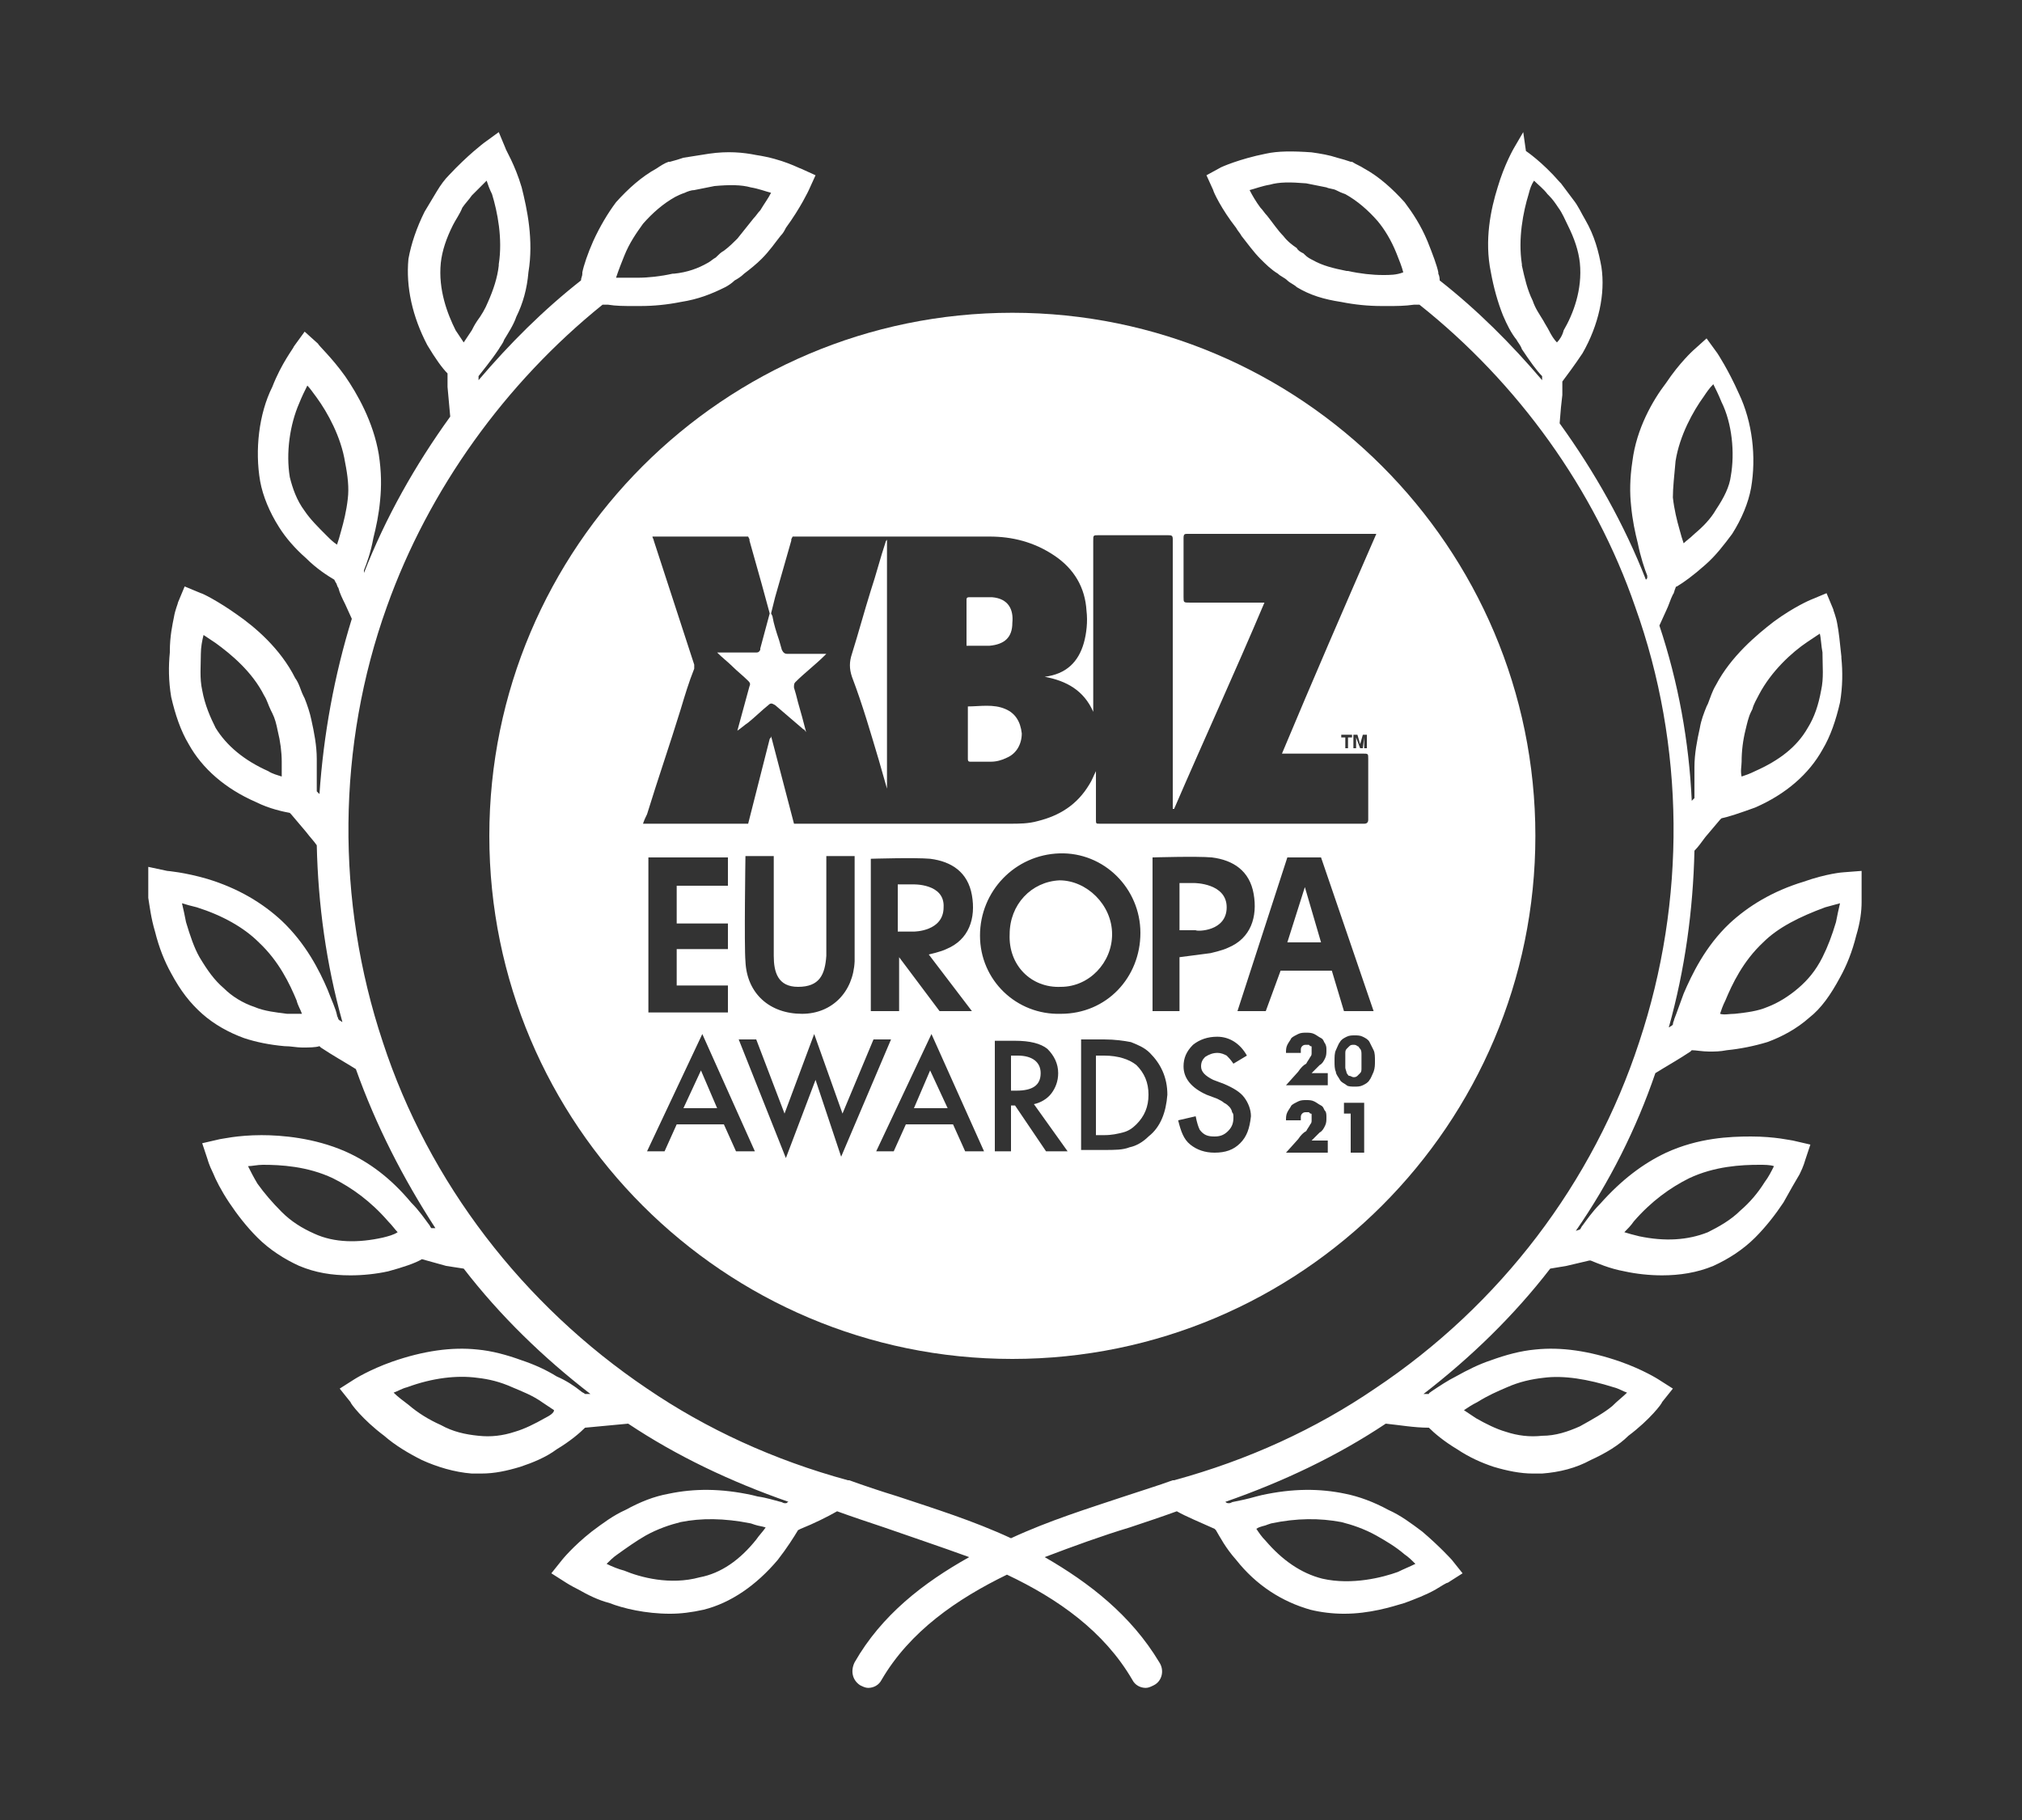 <?xml version="1.0" encoding="utf-8"?>
<!-- Generator: Adobe Illustrator 26.0.3, SVG Export Plug-In . SVG Version: 6.00 Build 0)  -->
<svg version="1.0" id="Layer_1" xmlns="http://www.w3.org/2000/svg" xmlns:xlink="http://www.w3.org/1999/xlink" x="0px" y="0px"
	 viewBox="0 0 150 135" enable-background="new 0 0 150 135" xml:space="preserve">
<rect x="0" y="0" width="150" height="135" fill="#333333" stroke="none"/>
<g>
	<path fill="#FFFFFF" d="M11.5,69.1c0.3,1.2,0.7,2.2,1.2,3.1c0.7,1.3,1.4,2.2,2.3,3c0.9,0.8,2,1.4,3.1,1.8c0.9,0.3,1.9,0.5,3,0.6
		c0.5,0,0.9,0.1,1.3,0.1c0.5,0,1,0,1.3-0.1l0.1,0.1c0.9,0.6,1.8,1.1,2.6,1.6c1.5,4.2,3.5,8.1,5.9,11.8l-0.2,0l-0.1,0
		c-0.1-0.1-0.1-0.2-0.2-0.3c-0.3-0.4-0.7-1-1.3-1.6c-1.5-1.8-3.1-3-4.9-3.8c-2.3-1-4.7-1.2-6.2-1.2c-1.8,0-3,0.3-3.1,0.3l-1.3,0.3
		l0.4,1.2c0,0,0.1,0.4,0.4,1c0.2,0.5,0.6,1.3,1.2,2.2c0.6,0.9,1.3,1.8,2.1,2.6c0.9,0.9,2,1.6,3.1,2.1l0,0c1.2,0.5,2.4,0.7,3.8,0.7
		c0.9,0,1.9-0.1,2.8-0.3c1.1-0.3,2-0.6,2.5-0.9l1.8,0.5l1.3,0.2c2.7,3.5,5.9,6.6,9.4,9.3c-0.1,0-0.2,0-0.4,0
		c-0.1-0.1-0.2-0.1-0.3-0.2c-0.5-0.4-1.1-0.8-1.8-1.1c-0.8-0.5-1.7-0.9-2.6-1.2c-1.1-0.4-2.2-0.7-3.3-0.8c-1.9-0.2-4,0.1-6.3,0.9
		c-1.7,0.6-2.8,1.3-2.8,1.3l-1.1,0.7l0.8,1c0,0.1,0.9,1.3,2.5,2.5c0.8,0.7,1.8,1.3,2.8,1.8c1.1,0.5,2.4,0.9,3.7,1c0.2,0,0.5,0,0.7,0
		c1,0,1.9-0.2,2.9-0.5c0.9-0.3,1.9-0.7,2.7-1.3c1-0.6,1.7-1.2,2.1-1.6c1.1-0.1,2.1-0.2,3.2-0.3c3.6,2.4,7.6,4.3,11.9,5.8
		c-0.1,0-0.1,0.1-0.2,0.1l-0.1,0c-0.1,0-0.2-0.1-0.3-0.1c-0.4-0.1-1-0.3-1.7-0.4l-0.4-0.1c-2.3-0.5-4.3-0.5-6.2-0.1
		c-1.1,0.2-2.1,0.6-3.2,1.2c-0.9,0.4-1.7,1-2.5,1.6c-1.4,1.1-2.2,2.1-2.2,2.1l-0.8,1l1.1,0.7c0,0,0.3,0.2,0.9,0.5
		c0.7,0.4,1.5,0.8,2.3,1c1,0.4,2.7,0.8,4.5,0.8c0.8,0,1.6-0.1,2.5-0.3c2-0.5,3.9-1.8,5.5-3.7c0.7-0.9,1.2-1.7,1.5-2.2l0.2-0.1
		c1-0.4,2-0.9,2.7-1.3c1.1,0.4,2.3,0.8,3.5,1.2c2,0.7,4.1,1.4,6.3,2.2c-3.4,1.9-6.5,4.3-8.5,7.8c-0.3,0.6-0.2,1.3,0.4,1.7
		c0.2,0.1,0.4,0.2,0.6,0.2c0.4,0,0.8-0.2,1-0.6c2.1-3.6,5.6-6,9.3-7.8c3.8,1.8,7.2,4.2,9.3,7.8c0.2,0.4,0.6,0.6,1,0.6
		c0.2,0,0.4-0.1,0.6-0.2c0.6-0.3,0.8-1.1,0.4-1.7c-2.1-3.5-5.2-5.9-8.5-7.8c2.1-0.8,4.3-1.6,6.3-2.2c1.2-0.4,2.4-0.8,3.5-1.2
		c0.7,0.4,1.7,0.8,2.8,1.3l0.1,0.1c0.3,0.5,0.7,1.3,1.5,2.2c1.5,1.9,3.4,3.1,5.5,3.7c0.8,0.2,1.7,0.3,2.5,0.3c1.9,0,3.5-0.5,4.5-0.8
		c0.8-0.3,1.6-0.6,2.3-1c0.5-0.3,0.8-0.5,0.9-0.5l1.1-0.7l-0.8-1c0,0-0.9-1-2.2-2.1c-0.8-0.6-1.6-1.2-2.5-1.6
		c-1.1-0.6-2.2-1-3.2-1.2c-1.9-0.4-3.9-0.4-6.2,0.1l-0.4,0.1c-0.7,0.2-1.2,0.3-1.7,0.4c-0.1,0-0.2,0.1-0.3,0.1l-0.1,0
		c-0.1,0-0.2-0.1-0.2-0.1c4.3-1.5,8.3-3.4,11.9-5.8c1,0.1,2.1,0.3,3.2,0.3c0.4,0.4,1.1,1,2.1,1.6c0.9,0.6,1.8,1,2.7,1.3
		c1,0.3,2,0.5,2.9,0.5c0.2,0,0.5,0,0.7,0c1.3-0.1,2.5-0.4,3.6-1c1.1-0.5,2.1-1.1,2.8-1.8c1.6-1.2,2.5-2.4,2.5-2.5l0.8-1l-1.1-0.7
		c0,0-1.1-0.7-2.8-1.3c-2.3-0.8-4.4-1.1-6.3-0.9c-1.1,0.1-2.2,0.4-3.3,0.8c-0.9,0.3-1.7,0.7-2.6,1.2c-0.6,0.3-1.2,0.7-1.8,1.1
		c-0.1,0.1-0.2,0.1-0.2,0.2c-0.1,0-0.2,0-0.4,0c3.5-2.7,6.7-5.8,9.4-9.3l1.2-0.2l1.7-0.4l0.1,0c0.5,0.2,1.4,0.6,2.5,0.8
		c0.9,0.2,1.9,0.3,2.8,0.3c1.3,0,2.6-0.2,3.8-0.7l0,0c1.1-0.5,2.2-1.2,3.1-2.1c0.8-0.8,1.5-1.7,2.1-2.6c0.5-0.9,0.9-1.6,1.2-2.1
		c0.3-0.6,0.4-1,0.4-1l0.4-1.2l-1.3-0.3c-0.1,0-1.3-0.3-3.1-0.3c-1.6,0-3.9,0.1-6.3,1.2c-1.7,0.8-3.3,2-4.9,3.8
		c-0.6,0.6-1,1.2-1.3,1.6c-0.1,0.1-0.1,0.2-0.2,0.3l-0.3,0.1c2.5-3.6,4.5-7.6,5.9-11.7c0.8-0.5,1.7-1,2.6-1.6l0.1-0.1
		c0.3,0,0.8,0.1,1.3,0.1c0.4,0,0.8,0,1.3-0.1c1-0.1,2-0.3,3-0.6c1.1-0.4,2.2-1,3.1-1.8c0.9-0.7,1.6-1.7,2.3-3
		c0.5-0.9,0.9-1.9,1.2-3.1c0.3-1,0.4-1.8,0.4-2.5c0-0.6,0-1,0-1l0-1.3l-1.3,0.1c-0.1,0-1.3,0.1-3,0.7c-2.3,0.7-4.1,1.8-5.5,3.1
		c-1.8,1.7-2.8,3.8-3.4,5.2l0,0c-0.3,0.8-0.5,1.4-0.7,1.9c0,0.1-0.1,0.2-0.1,0.4l-0.1,0.1c-0.1,0-0.1,0.1-0.2,0.1
		c1.2-4.3,1.8-8.7,1.9-13.1c0.3-0.3,0.5-0.6,0.8-1l1.1-1.3c0,0,0.1-0.1,0.1-0.1c0.5-0.1,1.4-0.4,2.5-0.8c2.3-1,4-2.5,5-4.3
		c0.6-1,1-2.2,1.3-3.5c0.2-1.2,0.2-2.3,0.1-3.3l0-0.1c-0.1-1-0.2-1.9-0.3-2.4c-0.1-0.6-0.3-1-0.3-1.1l-0.5-1.2l-1.2,0.5
		c0,0-1.2,0.5-2.7,1.6c-1.3,1-3.2,2.6-4.3,4.7c-0.3,0.5-0.4,0.9-0.6,1.4l-0.1,0.2c-0.2,0.5-0.4,1-0.5,1.6c-0.2,0.9-0.4,1.9-0.4,2.9
		c0,0.4,0,0.7,0,1c0,0.3,0,0.6,0,0.9c0,0.1,0,0.3,0,0.4c0,0-0.1,0.1-0.1,0.1l-0.1,0.1c-0.2-4.4-1-8.8-2.4-13l0.5-1.1
		c0.2-0.4,0.3-0.8,0.5-1.2c0.1-0.1,0.1-0.3,0.2-0.5c0,0,0-0.1,0.1-0.1c0.5-0.3,1.2-0.8,2.1-1.6c0.8-0.7,1.4-1.5,2-2.3
		c0.7-1.1,1.2-2.3,1.4-3.4c0.4-2.3,0.1-4.9-0.9-7c-0.8-1.8-1.6-3-1.6-3l-0.8-1.1l-1,0.9c0,0-1,0.9-2,2.4c-1,1.3-2.2,3.4-2.5,5.8
		c-0.2,1.3-0.2,2.4-0.1,3.3c0.1,1.1,0.3,2,0.5,2.8c0.2,1,0.5,1.9,0.7,2.4c0,0,0,0.1,0,0.1c0,0.1,0,0.1-0.1,0.2
		c-1.6-4.1-3.8-8-6.4-11.6l0.1-1.2l0.1-0.9l0-0.9c0,0,0-0.1,0-0.1c0.3-0.4,0.9-1.2,1.5-2.1c1.2-2.1,1.7-4.4,1.4-6.4l0,0
		c-0.2-1.1-0.5-2.3-1.2-3.5c-0.3-0.5-0.5-1-0.9-1.5c-0.3-0.4-0.6-0.8-0.9-1.2l-0.1-0.1c-1.3-1.5-2.5-2.3-2.5-2.3L113,9.8l-0.7,1.2
		c0,0-0.7,1.2-1.2,2.9c-0.5,1.6-1,3.9-0.5,6.3c0.2,1.1,0.5,2.2,0.9,3.2c0.3,0.7,0.6,1.3,1,1.8c0.1,0.2,0.3,0.4,0.4,0.7l0,0
		c0.6,0.9,1.1,1.6,1.5,2c0,0,0,0.1,0,0.1l0,0.2c-2.3-2.7-4.8-5.2-7.6-7.4c0-0.1,0-0.3-0.1-0.5l0-0.1c-0.1-0.5-0.4-1.3-0.8-2.3
		c-0.5-1.2-1.1-2.1-1.7-2.9l0,0c-0.9-1-1.9-1.9-3-2.5c-0.3-0.2-0.6-0.3-0.9-0.5l-0.1,0c-0.3-0.1-0.6-0.2-1-0.3
		c-0.6-0.2-1.2-0.3-1.9-0.4c-1.4-0.1-2.5-0.1-3.4,0.1c-2,0.4-3.3,1-3.3,1L89.5,13l0.5,1.1c0,0.1,0.6,1.4,1.7,2.8l0,0
		c0.1,0.2,0.3,0.4,0.4,0.6c0.4,0.5,0.9,1.2,1.4,1.7c0.4,0.4,0.8,0.8,1.3,1.1c0.2,0.2,0.5,0.3,0.7,0.5c0.2,0.2,0.5,0.3,0.7,0.5
		c1,0.6,2,0.9,3.3,1.1c1,0.2,2,0.3,3,0.3c0.2,0,0.3,0,0.5,0c0.6,0,1.2,0,1.9-0.1c0.2,0,0.3,0,0.4,0c7.3,5.8,13,13.7,16,22.4
		c3.7,10.3,3.8,21.8,0.3,32.3c-3.4,10.4-10.3,19.5-19.6,25.7c-4.4,3-9.4,5.3-14.9,6.8l-0.1,0c-1.1,0.4-2.4,0.8-3.6,1.2
		c-2.7,0.9-5.6,1.8-8.4,3.1c-2.8-1.3-5.7-2.2-8.4-3.1c-1.3-0.4-2.5-0.8-3.6-1.2l-0.1,0c-5.5-1.5-10.5-3.8-14.9-6.8
		c-9.2-6.2-16.2-15.3-19.6-25.7c-3.5-10.5-3.4-22,0.3-32.3c3.1-8.7,8.8-16.6,16-22.4c0.1,0,0.3,0,0.4,0c0.6,0.1,1.2,0.1,1.9,0.1
		c0.2,0,0.3,0,0.5,0c1,0,2-0.1,3-0.3c1.3-0.2,2.3-0.6,3.3-1.1c0.2-0.1,0.5-0.3,0.7-0.5c0.2-0.1,0.5-0.3,0.7-0.5
		c0.4-0.3,0.9-0.7,1.3-1.1c0.6-0.6,1-1.2,1.4-1.7c0.2-0.2,0.3-0.4,0.4-0.6l0,0c1.1-1.5,1.7-2.8,1.7-2.8l0.5-1.1l-1.1-0.5
		c-0.1,0-1.3-0.7-3.3-1c-1-0.2-2.1-0.3-3.5-0.1c-0.6,0.1-1.3,0.2-1.9,0.3c-0.3,0.1-0.6,0.2-1,0.3l-0.1,0c-0.3,0.1-0.6,0.3-0.9,0.5
		c-1.1,0.6-2.1,1.5-3,2.5l0,0c-0.6,0.8-1.2,1.8-1.7,2.9c-0.4,0.9-0.7,1.8-0.8,2.3l0,0.1c0,0.2-0.1,0.3-0.1,0.5
		c-2.8,2.2-5.3,4.7-7.6,7.4l0-0.2c0,0,0-0.1,0-0.1c0.3-0.4,0.9-1.1,1.5-2l0,0c0.1-0.2,0.3-0.4,0.4-0.7c0.3-0.5,0.7-1.1,0.9-1.7
		c0.5-1,0.8-2.1,0.9-3.3c0.4-2.4-0.1-4.7-0.5-6.3c-0.5-1.7-1.2-2.8-1.2-2.9L37,9.8l-1.1,0.8c0,0-1.2,0.9-2.6,2.4L33.3,13
		c-0.3,0.3-0.6,0.7-0.9,1.2c-0.3,0.5-0.6,1-0.9,1.5c-0.6,1.2-1,2.4-1.2,3.5l0,0c-0.2,2.1,0.3,4.3,1.4,6.4c0.6,1,1.1,1.7,1.5,2.1
		c0,0.1,0,0.1,0,0.2l0,0.8l0.2,2.2c-2.6,3.6-4.8,7.5-6.4,11.6c0,0,0-0.1,0-0.1l0-0.1c0.2-0.5,0.5-1.3,0.7-2.4
		c0.2-0.8,0.4-1.7,0.5-2.8c0.1-1,0.1-2.1-0.1-3.4c-0.4-2.4-1.6-4.5-2.5-5.8c-1-1.4-2-2.3-2-2.4l-1-0.9l-0.8,1.1c0,0.1-0.9,1.2-1.6,3
		c-1,2-1.3,4.7-0.9,7c0.2,1.1,0.7,2.3,1.4,3.4c0.5,0.8,1.2,1.6,2,2.3c0.8,0.8,1.6,1.3,2.1,1.6l0.1,0.2c0.1,0.1,0.1,0.3,0.2,0.4
		c0.1,0.4,0.3,0.8,0.5,1.2l0.5,1.1c-1.3,4.2-2.1,8.6-2.4,13l-0.1-0.1c0,0-0.1-0.1-0.1-0.1c0-0.1,0-0.2,0-0.4c0-0.3,0-0.6,0-1
		c0-0.3,0-0.7,0-1c0-1-0.2-2-0.4-2.9c-0.1-0.5-0.3-1.1-0.5-1.6l-0.1-0.2c-0.2-0.4-0.3-0.9-0.6-1.3c-1.1-2.2-3-3.8-4.3-4.7
		c-1.4-1-2.6-1.6-2.7-1.6l-1.2-0.5l-0.5,1.2c0,0.1-0.2,0.5-0.3,1.1c-0.1,0.5-0.3,1.4-0.3,2.5l0,0.1c-0.1,1-0.1,2.1,0.1,3.3
		c0.3,1.3,0.7,2.5,1.3,3.5c1,1.8,2.7,3.3,5,4.3c1,0.5,2,0.7,2.5,0.8c0,0,0.1,0.1,0.1,0.1l1.1,1.3c0.3,0.4,0.6,0.7,0.8,1
		c0.1,4.4,0.7,8.8,1.9,13.1c-0.1,0-0.1-0.1-0.2-0.1l-0.1-0.1c0-0.1-0.1-0.2-0.1-0.3c-0.1-0.5-0.4-1.1-0.7-1.9l0,0
		c-0.6-1.4-1.6-3.4-3.4-5.1c-1.4-1.3-3.2-2.4-5.5-3.1c-1.7-0.5-3-0.6-3-0.6L11,64.3l0,1.3c0,0,0,0.4,0,1
		C11.1,67.2,11.2,68.1,11.5,69.1z M28.4,91.8c-1.8,0.4-3.6,0.4-5.1-0.3c-0.9-0.4-1.7-0.9-2.4-1.6c-0.7-0.7-1.3-1.4-1.8-2.1
		c-0.3-0.5-0.5-0.9-0.7-1.3c0.3,0,0.7-0.1,1.1-0.1c1.3,0,3.3,0.1,5.2,1c1.4,0.7,2.8,1.7,4.1,3.2c0.3,0.3,0.5,0.6,0.7,0.8
		C29.2,91.6,28.8,91.7,28.4,91.8z M40.4,105.2c-0.7,0.4-1.5,0.8-2.2,1c-0.9,0.3-1.8,0.4-2.7,0.3l0,0c-1-0.1-1.9-0.3-2.8-0.8
		c-0.9-0.4-1.7-0.9-2.4-1.5c-0.4-0.3-0.8-0.6-1.1-0.9c0.3-0.1,0.6-0.3,1-0.4c1.9-0.7,3.7-0.9,5.2-0.7c0.9,0.1,1.7,0.3,2.6,0.7l0,0
		c0.7,0.3,1.5,0.6,2.2,1.1l0,0c0.3,0.2,0.6,0.4,0.9,0.6C41.1,104.8,40.8,105,40.4,105.2z M56.1,114.2c-1.2,1.5-2.6,2.5-4.2,2.8l0,0
		c-2.2,0.6-4.4,0-5.6-0.5c-0.4-0.1-0.9-0.3-1.3-0.5c0.2-0.2,0.5-0.5,0.8-0.7c0.7-0.5,1.4-1,2.1-1.4c0.9-0.5,1.8-0.8,2.6-1
		c1.5-0.3,3.2-0.3,5.2,0.1l0.3,0.1c0.3,0.1,0.5,0.1,0.8,0.2C56.6,113.6,56.3,113.9,56.1,114.2z M94,113.1l0.3-0.1
		c1.9-0.4,3.6-0.4,5.2-0.1c0.8,0.2,1.7,0.5,2.6,1c0.7,0.4,1.4,0.8,2.1,1.4c0.3,0.2,0.6,0.5,0.8,0.7c-0.4,0.2-0.9,0.4-1.3,0.6
		c-1.1,0.4-3.4,1-5.6,0.5l0,0c-1.6-0.4-3-1.4-4.2-2.8c-0.3-0.3-0.5-0.6-0.7-0.9C93.5,113.2,93.8,113.2,94,113.1z M109.6,104
		L109.6,104c0.8-0.5,1.5-0.8,2.2-1.1l0,0c0.9-0.4,1.8-0.6,2.7-0.7c1.5-0.2,3.3,0.1,5.2,0.7c0.4,0.1,0.7,0.3,1,0.4
		c-0.3,0.3-0.7,0.6-1.1,1c-0.6,0.5-1.5,1-2.4,1.5c-0.9,0.4-1.8,0.7-2.8,0.7l0,0c-0.9,0.1-1.8,0-2.7-0.3c-0.7-0.2-1.5-0.6-2.2-1
		c-0.3-0.2-0.6-0.4-0.9-0.6C108.9,104.4,109.2,104.2,109.6,104z M121.2,90.6c1.3-1.5,2.7-2.5,4.1-3.2c1.9-0.9,3.9-1,5.2-1
		c0.4,0,0.8,0,1.1,0.1c-0.2,0.4-0.4,0.8-0.7,1.2c-0.5,0.8-1.1,1.5-1.8,2.1c-0.7,0.7-1.6,1.2-2.4,1.6c-1.5,0.6-3.2,0.7-5.1,0.3
		c-0.4-0.1-0.8-0.2-1.1-0.3C120.7,91.2,121,90.9,121.2,90.6z M128,74.2c0.5-1.2,1.3-2.9,2.8-4.3c1.1-1.1,2.7-1.9,4.6-2.6
		c0.4-0.1,0.7-0.2,1.1-0.3c-0.1,0.4-0.2,0.9-0.3,1.4c-0.3,1-0.6,1.8-1,2.6c-0.5,1-1.1,1.7-1.8,2.3l0,0c-0.7,0.6-1.5,1.1-2.3,1.4
		c-0.7,0.3-1.5,0.4-2.4,0.5c-0.4,0-0.8,0.1-1.1,0C127.7,74.9,127.8,74.6,128,74.2z M129.2,56.5c0-0.8,0.1-1.6,0.3-2.4
		c0.1-0.4,0.2-0.9,0.4-1.3l0.1-0.2c0.1-0.4,0.3-0.7,0.5-1.1c0.9-1.7,2.4-3.1,3.6-3.9c0.3-0.2,0.6-0.4,0.9-0.6
		c0.1,0.4,0.1,0.9,0.2,1.4l0,0.1c0,0.9,0.1,1.8-0.1,2.7c-0.2,1.1-0.5,2-1,2.8l0,0c-0.8,1.4-2.1,2.4-3.9,3.2c-0.4,0.2-0.7,0.3-1,0.4
		C129.1,57.2,129.2,56.8,129.2,56.5z M102.6,20.4c-0.8,0-1.7-0.1-2.6-0.3l-0.1,0c-1-0.2-1.8-0.4-2.5-0.8c-0.2-0.1-0.4-0.2-0.6-0.4
		l-0.1-0.1c-0.2-0.1-0.4-0.2-0.5-0.4c-0.3-0.2-0.7-0.5-1-0.9c-0.4-0.4-0.8-1-1.2-1.5c-0.2-0.2-0.3-0.4-0.5-0.6
		c-0.3-0.4-0.6-0.9-0.8-1.3c0.4-0.1,0.9-0.3,1.5-0.4c0.7-0.2,1.5-0.2,2.7-0.1c0.5,0.1,1,0.2,1.5,0.3c0.2,0.1,0.5,0.1,0.7,0.2
		c0.2,0.1,0.4,0.2,0.7,0.3c0.9,0.5,1.7,1.2,2.4,2c0.5,0.6,1,1.4,1.4,2.4c0.2,0.5,0.4,1,0.5,1.4C103.6,20.4,103.1,20.4,102.6,20.4z
		 M115.5,25.4c-0.2-0.2-0.4-0.5-0.6-0.9c-0.1-0.2-0.3-0.5-0.4-0.7c-0.3-0.5-0.6-0.9-0.8-1.5c-0.4-0.8-0.6-1.7-0.8-2.6l0-0.1
		c-0.3-1.9,0.1-3.9,0.5-5.2c0.1-0.4,0.2-0.7,0.4-1c0.3,0.3,0.7,0.6,1,1l0.1,0.1c0.3,0.3,0.5,0.6,0.7,0.9c0.3,0.4,0.5,0.9,0.7,1.3
		c0.5,1,0.8,1.9,0.9,2.8c0.2,2-0.5,3.8-1.2,5C115.9,24.9,115.7,25.2,115.5,25.4z M124.3,34.2c0.3-1.9,1.3-3.7,2.1-4.8
		c0.2-0.3,0.4-0.6,0.7-0.9c0.2,0.4,0.4,0.8,0.6,1.3l0,0c0.8,1.6,1,3.8,0.7,5.5l0,0c-0.1,0.8-0.5,1.6-1.1,2.5c-0.4,0.7-1,1.3-1.6,1.8
		c-0.3,0.3-0.6,0.5-0.8,0.7c-0.1-0.3-0.2-0.6-0.3-1l0,0c-0.2-0.7-0.4-1.5-0.5-2.4C124.1,36.2,124.2,35.3,124.3,34.2z M46.3,19
		c0.4-1,0.9-1.7,1.4-2.4c0.7-0.8,1.5-1.5,2.4-2c0.2-0.1,0.4-0.2,0.7-0.3c0.2-0.1,0.5-0.2,0.7-0.2c0.5-0.1,1-0.2,1.5-0.3
		c1.1-0.1,2-0.1,2.7,0.1c0.6,0.1,1.1,0.3,1.5,0.4c-0.2,0.4-0.5,0.8-0.8,1.3c-0.2,0.2-0.3,0.4-0.5,0.6c-0.4,0.5-0.8,1-1.2,1.5
		c-0.3,0.3-0.6,0.6-1,0.9c-0.2,0.1-0.4,0.3-0.5,0.4l-0.1,0.1c-0.2,0.1-0.4,0.3-0.6,0.4c-0.7,0.4-1.5,0.7-2.5,0.8l-0.1,0
		c-0.9,0.2-1.8,0.3-2.6,0.3c-0.5,0-1,0-1.6,0C45.9,20,46.1,19.5,46.3,19z M32.7,19.5c0.1-0.9,0.4-1.8,0.9-2.8
		c0.2-0.4,0.5-0.8,0.7-1.3c0.2-0.3,0.5-0.6,0.7-0.9l0.1-0.1c0.4-0.4,0.7-0.7,1-1c0.1,0.3,0.2,0.6,0.4,1c0.4,1.3,0.8,3.3,0.5,5.2
		l0,0.1c-0.1,0.9-0.4,1.8-0.8,2.7c-0.2,0.5-0.5,1-0.8,1.4c-0.2,0.3-0.3,0.5-0.4,0.7c-0.2,0.3-0.4,0.6-0.6,0.9
		c-0.2-0.3-0.4-0.6-0.6-0.9C33.2,23.3,32.5,21.5,32.7,19.5z M25.8,37c-0.1,0.9-0.3,1.7-0.5,2.4l0,0c-0.1,0.4-0.2,0.7-0.3,1
		c-0.3-0.2-0.5-0.4-0.8-0.7c-0.6-0.6-1.2-1.2-1.6-1.8c-0.6-0.8-0.9-1.7-1.1-2.5l0,0c-0.3-1.8,0-3.9,0.7-5.5l0,0
		c0.2-0.5,0.4-0.9,0.6-1.3c0.2,0.2,0.4,0.5,0.7,0.9c0.8,1.1,1.8,2.9,2.1,4.8C25.8,35.3,25.9,36.2,25.8,37z M19.9,57.2
		c-1.8-0.8-3.1-1.9-3.9-3.2l0,0c-0.4-0.8-0.8-1.7-1-2.8c-0.2-0.9-0.1-1.8-0.1-2.7l0,0c0-0.5,0.1-1,0.2-1.4c0.3,0.2,0.6,0.4,0.9,0.6
		c1.1,0.8,2.7,2.1,3.6,3.9c0.2,0.3,0.3,0.7,0.5,1.1l0.1,0.2c0.2,0.4,0.3,0.8,0.4,1.3c0.2,0.8,0.3,1.6,0.3,2.3c0,0.4,0,0.8,0,1.1
		c0,0,0,0,0,0C20.6,57.5,20.2,57.4,19.9,57.2z M14.6,67.3c1.9,0.6,3.5,1.5,4.6,2.6c1.5,1.4,2.3,3.1,2.8,4.3c0.1,0.4,0.3,0.7,0.4,1
		c-0.3,0-0.7,0-1.1,0c-0.8-0.1-1.7-0.2-2.4-0.5c-0.9-0.3-1.7-0.8-2.3-1.4l0,0c-0.7-0.6-1.2-1.3-1.8-2.3c-0.4-0.7-0.7-1.6-1-2.6
		c-0.1-0.5-0.2-1-0.3-1.4C13.8,67.1,14.2,67.2,14.6,67.3z"/>
	<path fill="#FFFFFF" d="M36.3,62c0,21.4,17.4,38.8,38.8,38.8s38.8-17.4,38.8-38.8c0-21.4-17.4-38.8-38.8-38.8S36.3,40.6,36.3,62z
		 M54.6,85.4l-0.9-2h-3.5l-0.9,2H48l4.1-8.7l3.9,8.7H54.6z M54,68.5v1.9h-3.8v2.7H54v2h-5.9V63.6l5.9,0v2.1h-3.8v2.8H54z M60.5,80.1
		l-2.2,5.8l-3.5-8.8h1.3l2.1,5.5l2.2-5.9l2.1,5.9l2.3-5.5h1.3l-3.7,8.7L60.5,80.1z M57.4,70.9c0,1.2,0.3,2.3,1.8,2.3
		c1.6,0,2-0.9,2.1-2.3c0-1,0-4.2,0-7.4h2.1c0,0,0,6.7,0,7.8c-0.1,2.3-1.7,3.9-3.9,3.9c-2.4,0-4.1-1.5-4.2-3.9c-0.1-1.1,0-7.8,0-7.8
		h2.1C57.4,66.8,57.4,69.9,57.4,70.9z M72.1,75h-2.4l-3-4v4l-2.1,0V64.7v-1c0,0,3.3-0.1,4.4,0c1.6,0.2,2.8,1,3.1,2.7
		c0.3,1.7-0.2,3.3-1.9,4c-0.4,0.2-1.3,0.4-1.3,0.4L72.1,75z M71.6,85.4l-0.9-2h-3.5l-0.9,2H65l4.1-8.7l3.9,8.7H71.6z M72.7,69.4
		c0-3.3,2.6-6,5.9-6.1c3.3-0.1,6,2.6,6,5.9c0,3.3-2.5,6-5.9,6C75.4,75.3,72.7,72.7,72.7,69.4z M77.6,85.4L75.3,82H75v3.4h-1.2v-8.2
		h1.5c1.1,0,1.9,0.2,2.4,0.6c0.5,0.5,0.8,1.1,0.8,1.8c0,0.6-0.2,1.1-0.5,1.5c-0.3,0.4-0.8,0.7-1.3,0.8l2.5,3.5H77.6z M85.2,84.3
		c-0.4,0.4-0.9,0.7-1.4,0.8c-0.5,0.2-1.1,0.2-1.9,0.2h-1.7v-8.2h1.7c0.8,0,1.5,0.1,2,0.2c0.5,0.2,1,0.4,1.4,0.8
		c0.8,0.8,1.3,1.8,1.3,3.1C86.5,82.5,86.1,83.6,85.2,84.3z M85.5,75V64.6v-1c0,0,3.3-0.1,4.4,0c1.6,0.2,2.8,1,3.1,2.7
		c0.3,1.7-0.2,3.3-1.9,4c-0.4,0.2-1.3,0.4-1.3,0.4L87.5,71v4L85.5,75z M92,84.8c-0.5,0.5-1.1,0.7-1.9,0.7c-0.7,0-1.3-0.2-1.8-0.6
		c-0.5-0.4-0.7-1-0.9-1.8l1.3-0.3c0.1,0.5,0.2,0.8,0.3,1c0.3,0.4,0.6,0.5,1.1,0.5c0.4,0,0.7-0.1,1-0.4c0.3-0.3,0.4-0.6,0.4-1
		c0-0.2,0-0.3-0.1-0.4c0-0.1-0.1-0.3-0.2-0.4c-0.1-0.1-0.2-0.2-0.4-0.3c-0.1-0.1-0.3-0.2-0.5-0.3l-0.8-0.3c-1.1-0.5-1.7-1.2-1.7-2.1
		c0-0.6,0.2-1.1,0.7-1.6c0.5-0.4,1.1-0.6,1.8-0.6c0.9,0,1.7,0.5,2.2,1.4l-1,0.6c-0.2-0.3-0.4-0.5-0.5-0.6c-0.2-0.1-0.4-0.2-0.7-0.2
		c-0.3,0-0.6,0.1-0.9,0.3c-0.2,0.2-0.3,0.4-0.3,0.7c0,0.4,0.3,0.7,0.9,1l0.8,0.3c0.7,0.3,1.2,0.6,1.5,1c0.3,0.4,0.5,0.9,0.5,1.4
		C92.7,83.7,92.5,84.3,92,84.8z M98.4,85.5h-3l0.9-1c0.2-0.3,0.4-0.5,0.6-0.6c0.1-0.2,0.2-0.3,0.3-0.5c0.1-0.1,0.1-0.2,0.1-0.3
		c0-0.1,0-0.1,0-0.2c0-0.1,0-0.1,0-0.2c0-0.1,0-0.1-0.1-0.1c0,0-0.1-0.1-0.1-0.1c-0.1,0-0.1,0-0.2,0c-0.1,0-0.2,0-0.3,0.1
		c-0.1,0.1-0.1,0.2-0.1,0.3c0,0,0,0.1,0,0.2h-1.1c0-0.2,0-0.4,0.1-0.6c0.1-0.2,0.2-0.3,0.3-0.5c0.1-0.1,0.3-0.2,0.5-0.3
		c0.2-0.1,0.4-0.1,0.6-0.1c0.2,0,0.4,0,0.6,0.1c0.2,0.1,0.3,0.2,0.5,0.3s0.2,0.3,0.3,0.4s0.1,0.3,0.1,0.5c0,0.2,0,0.4-0.1,0.6
		c-0.1,0.2-0.2,0.4-0.4,0.5l-0.6,0.6h1.2V85.5z M98.4,80.5h-3l0.9-1c0.2-0.3,0.4-0.5,0.6-0.6c0.1-0.2,0.2-0.3,0.3-0.5
		c0.1-0.1,0.1-0.2,0.1-0.3c0-0.1,0-0.1,0-0.2c0-0.1,0-0.1,0-0.2c0-0.1,0-0.1-0.1-0.1c0,0-0.1-0.1-0.1-0.1c-0.1,0-0.1,0-0.2,0
		c-0.1,0-0.2,0-0.3,0.1c-0.1,0.1-0.1,0.2-0.1,0.3c0,0,0,0.1,0,0.2h-1.1c0-0.2,0-0.4,0.1-0.6c0.1-0.2,0.2-0.3,0.3-0.5
		c0.1-0.1,0.3-0.2,0.5-0.3c0.2-0.1,0.4-0.1,0.6-0.1c0.2,0,0.4,0,0.6,0.1c0.2,0.1,0.3,0.2,0.5,0.3s0.2,0.3,0.3,0.4
		c0.1,0.2,0.1,0.3,0.1,0.5c0,0.2,0,0.4-0.1,0.6c-0.1,0.2-0.2,0.4-0.4,0.5l-0.6,0.6h1.2V80.5z M95,72l-1.1,3h-2.1l3.7-11.4h1.4H98
		l3.9,11.4h-2.2l-0.9-3H95z M101.1,55.5h-0.2l-0.3-0.8v0.8h-0.2v-1h0.3l0.2,0.7l0.2-0.7h0.3v1h-0.2v-0.8L101.1,55.5z M101.2,85.5h-1
		v-2.9h-0.5v-0.8h1.5V85.5z M101.9,79.5c-0.1,0.2-0.2,0.5-0.3,0.6c-0.1,0.2-0.3,0.3-0.5,0.4c-0.2,0.1-0.4,0.1-0.6,0.1
		c-0.2,0-0.5,0-0.6-0.1s-0.4-0.2-0.5-0.4c-0.1-0.2-0.3-0.4-0.3-0.6c-0.1-0.2-0.1-0.5-0.1-0.8s0-0.6,0.1-0.8c0.1-0.2,0.2-0.5,0.3-0.6
		c0.1-0.2,0.3-0.3,0.5-0.4s0.4-0.1,0.6-0.1c0.2,0,0.4,0,0.6,0.1c0.2,0.1,0.4,0.2,0.5,0.4c0.1,0.2,0.2,0.4,0.3,0.6
		c0.1,0.2,0.1,0.5,0.1,0.8S102,79.2,101.9,79.5z M48,60.4c0.8-2.6,1.7-5.2,2.5-7.8c0.3-1,0.6-2,1-3c0-0.1,0-0.2,0-0.3
		c-1-3.1-2-6.1-3-9.2c0-0.1-0.1-0.2-0.1-0.3c0.1,0,0.2,0,0.3,0c1.3,0,2.7,0,4,0l0,0h2.8l0.1,0.2c0,0,0,0.1,0,0.1
		c0.3,1.1,0.6,2.1,0.9,3.2l0.6,2.2l-0.7,2.6c0,0,0,0,0,0.1c-0.1,0.2-0.2,0.2-0.3,0.2c-0.9,0-1.8,0-2.7,0c-0.1,0-0.1,0-0.2,0
		c0.4,0.4,0.8,0.7,1.1,1c0.4,0.4,0.8,0.7,1.2,1.1c0.1,0.1,0.2,0.2,0.1,0.4c-0.3,1.1-0.6,2.2-0.9,3.3c0.3-0.2,0.5-0.4,0.8-0.6
		c0.5-0.4,1-0.9,1.5-1.3c0.2-0.2,0.3-0.1,0.5,0c0.7,0.6,1.4,1.2,2.1,1.8c0.1,0,0.1,0.1,0.2,0.2c-0.2-0.8-0.4-1.5-0.6-2.2
		c-0.1-0.4-0.2-0.8-0.3-1.1c0-0.2,0-0.3,0.1-0.4c0.7-0.7,1.5-1.3,2.2-2c0,0,0.1-0.1,0.1-0.1c-0.1,0-0.2,0-0.2,0c-0.9,0-1.8,0-2.7,0
		c-0.2,0-0.3-0.1-0.4-0.3l-0.2-0.7c-0.2-0.6-0.4-1.2-0.5-1.8c0,0,0,0,0,0l-0.1-0.2l0.3-1.2c0.4-1.4,0.8-2.8,1.2-4.2c0,0,0-0.1,0-0.1
		l0.1-0.2h2.8l0,0c3.9,0,7.9,0,11.8,0c1.7,0,3.3,0.4,4.8,1.4c1.5,1,2.3,2.4,2.4,4.1c0.1,0.8,0,1.7-0.2,2.4c-0.4,1.4-1.3,2.3-2.9,2.5
		c1.6,0.3,2.9,1,3.6,2.6c0-0.2,0-0.4,0-0.7c0-4,0-8,0-12c0-0.4,0-0.4,0.4-0.4c1.7,0,3.4,0,5.1,0c0.3,0,0.4,0,0.4,0.3
		c0,6.3,0,12.6,0,18.8c0,0.4,0,0.8,0,1.2c0,0,0,0,0.1,0c2.2-5.1,4.5-10.1,6.7-15.3c-0.1,0-0.2,0-0.3,0c-1.7,0-3.4,0-5.2,0
		c-0.5,0-0.5,0-0.5-0.4c0-1.5,0-2.9,0-4.4c0-0.3,0.1-0.3,0.3-0.3c4.5,0,9,0,13.6,0c0.1,0,0.2,0,0.4,0c-2.4,5.5-4.7,10.8-7,16.3
		c0.1,0,0.2,0,0.4,0c1.9,0,3.7,0,5.6,0c0.4,0,0.4,0,0.4,0.4c0,1.5,0,3,0,4.5c0,0.2-0.1,0.3-0.3,0.3c-6.5,0-13.1,0-19.6,0
		c-0.3,0-0.3,0-0.3-0.3c0-1.1,0-2.3,0-3.4c0,0,0-0.1,0-0.2c-0.2,0.4-0.3,0.7-0.5,1c-0.9,1.5-2.2,2.3-3.8,2.7
		c-0.7,0.2-1.4,0.2-2.1,0.2c-5.2,0-10.3,0-15.5,0c-0.1,0-0.1,0-0.2,0h-0.3l-1.7-6.5c0,0.1,0,0.1-0.1,0.2l-1.6,6.3H55
		c-0.1,0-0.1,0-0.2,0c-2.3,0-4.5,0-6.8,0c-0.1,0-0.2,0-0.3,0C47.8,60.8,47.9,60.6,48,60.4z M99.5,54.7v-0.2h0.8v0.2H100v0.8h-0.2
		v-0.8H99.5z"/>
	<polygon fill="#FFFFFF" points="95.5,69.9 98,69.9 96.8,65.8 	"/>
	<polygon fill="#FFFFFF" points="50.7,82.2 53.2,82.2 52,79.4 	"/>
	<path fill="#FFFFFF" d="M91,67.3c0-1.8-2.4-1.8-2.4-1.8h-1.1v1.7v1.8h1.2C88.8,69.1,91,69.1,91,67.3z"/>
	<path fill="#FFFFFF" d="M77.2,79.6c0-0.8-0.6-1.3-1.7-1.3H75v2.6h0.4C76.6,80.9,77.2,80.5,77.2,79.6z"/>
	<path fill="#FFFFFF" d="M100.9,77.8c-0.1-0.1-0.1-0.2-0.2-0.2c-0.1-0.1-0.2-0.1-0.3-0.1c-0.1,0-0.2,0-0.3,0.1s-0.1,0.1-0.2,0.2
		c-0.1,0.1-0.1,0.2-0.1,0.4c0,0.1,0,0.3,0,0.5c0,0.2,0,0.3,0,0.5c0,0.1,0.1,0.3,0.1,0.4c0.1,0.1,0.1,0.2,0.2,0.2s0.2,0.1,0.3,0.1
		c0.1,0,0.2,0,0.3-0.1c0.1-0.1,0.1-0.1,0.2-0.2c0.1-0.1,0.1-0.2,0.1-0.4c0-0.1,0-0.3,0-0.5c0-0.2,0-0.3,0-0.5
		C101,78.1,101,77.9,100.9,77.8z"/>
	<path fill="#FFFFFF" d="M81.9,78.3h-0.6v5.9h0.6c0.6,0,1-0.1,1.4-0.2c0.4-0.1,0.7-0.3,1-0.6c0.6-0.6,0.9-1.3,0.9-2.2
		c0-0.9-0.3-1.6-0.9-2.2C83.8,78.6,83,78.3,81.9,78.3z"/>
	<path fill="#FFFFFF" d="M71.7,47.9c0.1,0,0.1,0,0.1,0c0.5,0,1.1,0,1.6,0c1.1-0.1,1.7-0.6,1.7-1.7c0.1-1-0.3-1.8-1.5-1.9
		c-0.6,0-1.1,0-1.7,0c-0.2,0-0.2,0.1-0.2,0.2c0,0.6,0,1.2,0,1.8C71.7,46.9,71.7,47.4,71.7,47.9z"/>
	<path fill="#FFFFFF" d="M65.2,56.4c0.2,0.7,0.4,1.4,0.6,2.1c0,0,0,0,0,0c0-6.1,0-12.3,0-18.5c0,0.1-0.1,0.1-0.1,0.2
		c-0.4,1.2-0.7,2.4-1.1,3.6c-0.5,1.6-0.9,3.1-1.4,4.7c-0.2,0.6-0.2,1.1,0,1.7C64,52.3,64.6,54.4,65.2,56.4z"/>
	<path fill="#FFFFFF" d="M67.7,65.6h-1.1v1.7v1.8h1.2c0,0,2.2,0,2.2-1.8C70.1,65.5,67.7,65.6,67.7,65.6z"/>
	<path fill="#FFFFFF" d="M74.6,52.6c-0.9-0.4-1.9-0.2-2.8-0.2c0,0.1,0,0.1,0,0.1c0,1.3,0,2.5,0,3.8c0,0.2,0.1,0.2,0.2,0.2
		c0.5,0,1,0,1.5,0c0.4,0,0.8-0.1,1.2-0.3c0.7-0.3,1.1-1,1.1-1.8C75.7,53.5,75.3,52.9,74.6,52.6z"/>
	<path fill="#FFFFFF" d="M78.7,73.2c2.1,0,3.8-1.8,3.8-3.9c0-2.2-1.9-4-3.9-4c-2.1,0.1-3.7,1.8-3.7,4C74.8,71.6,76.5,73.3,78.7,73.2
		z"/>
	<polygon fill="#FFFFFF" points="57.1,54.5 57.1,54.5 57.2,54.5 	"/>
	<polygon fill="#FFFFFF" points="67.8,82.2 70.3,82.2 69,79.4 	"/>
</g>
</svg>
